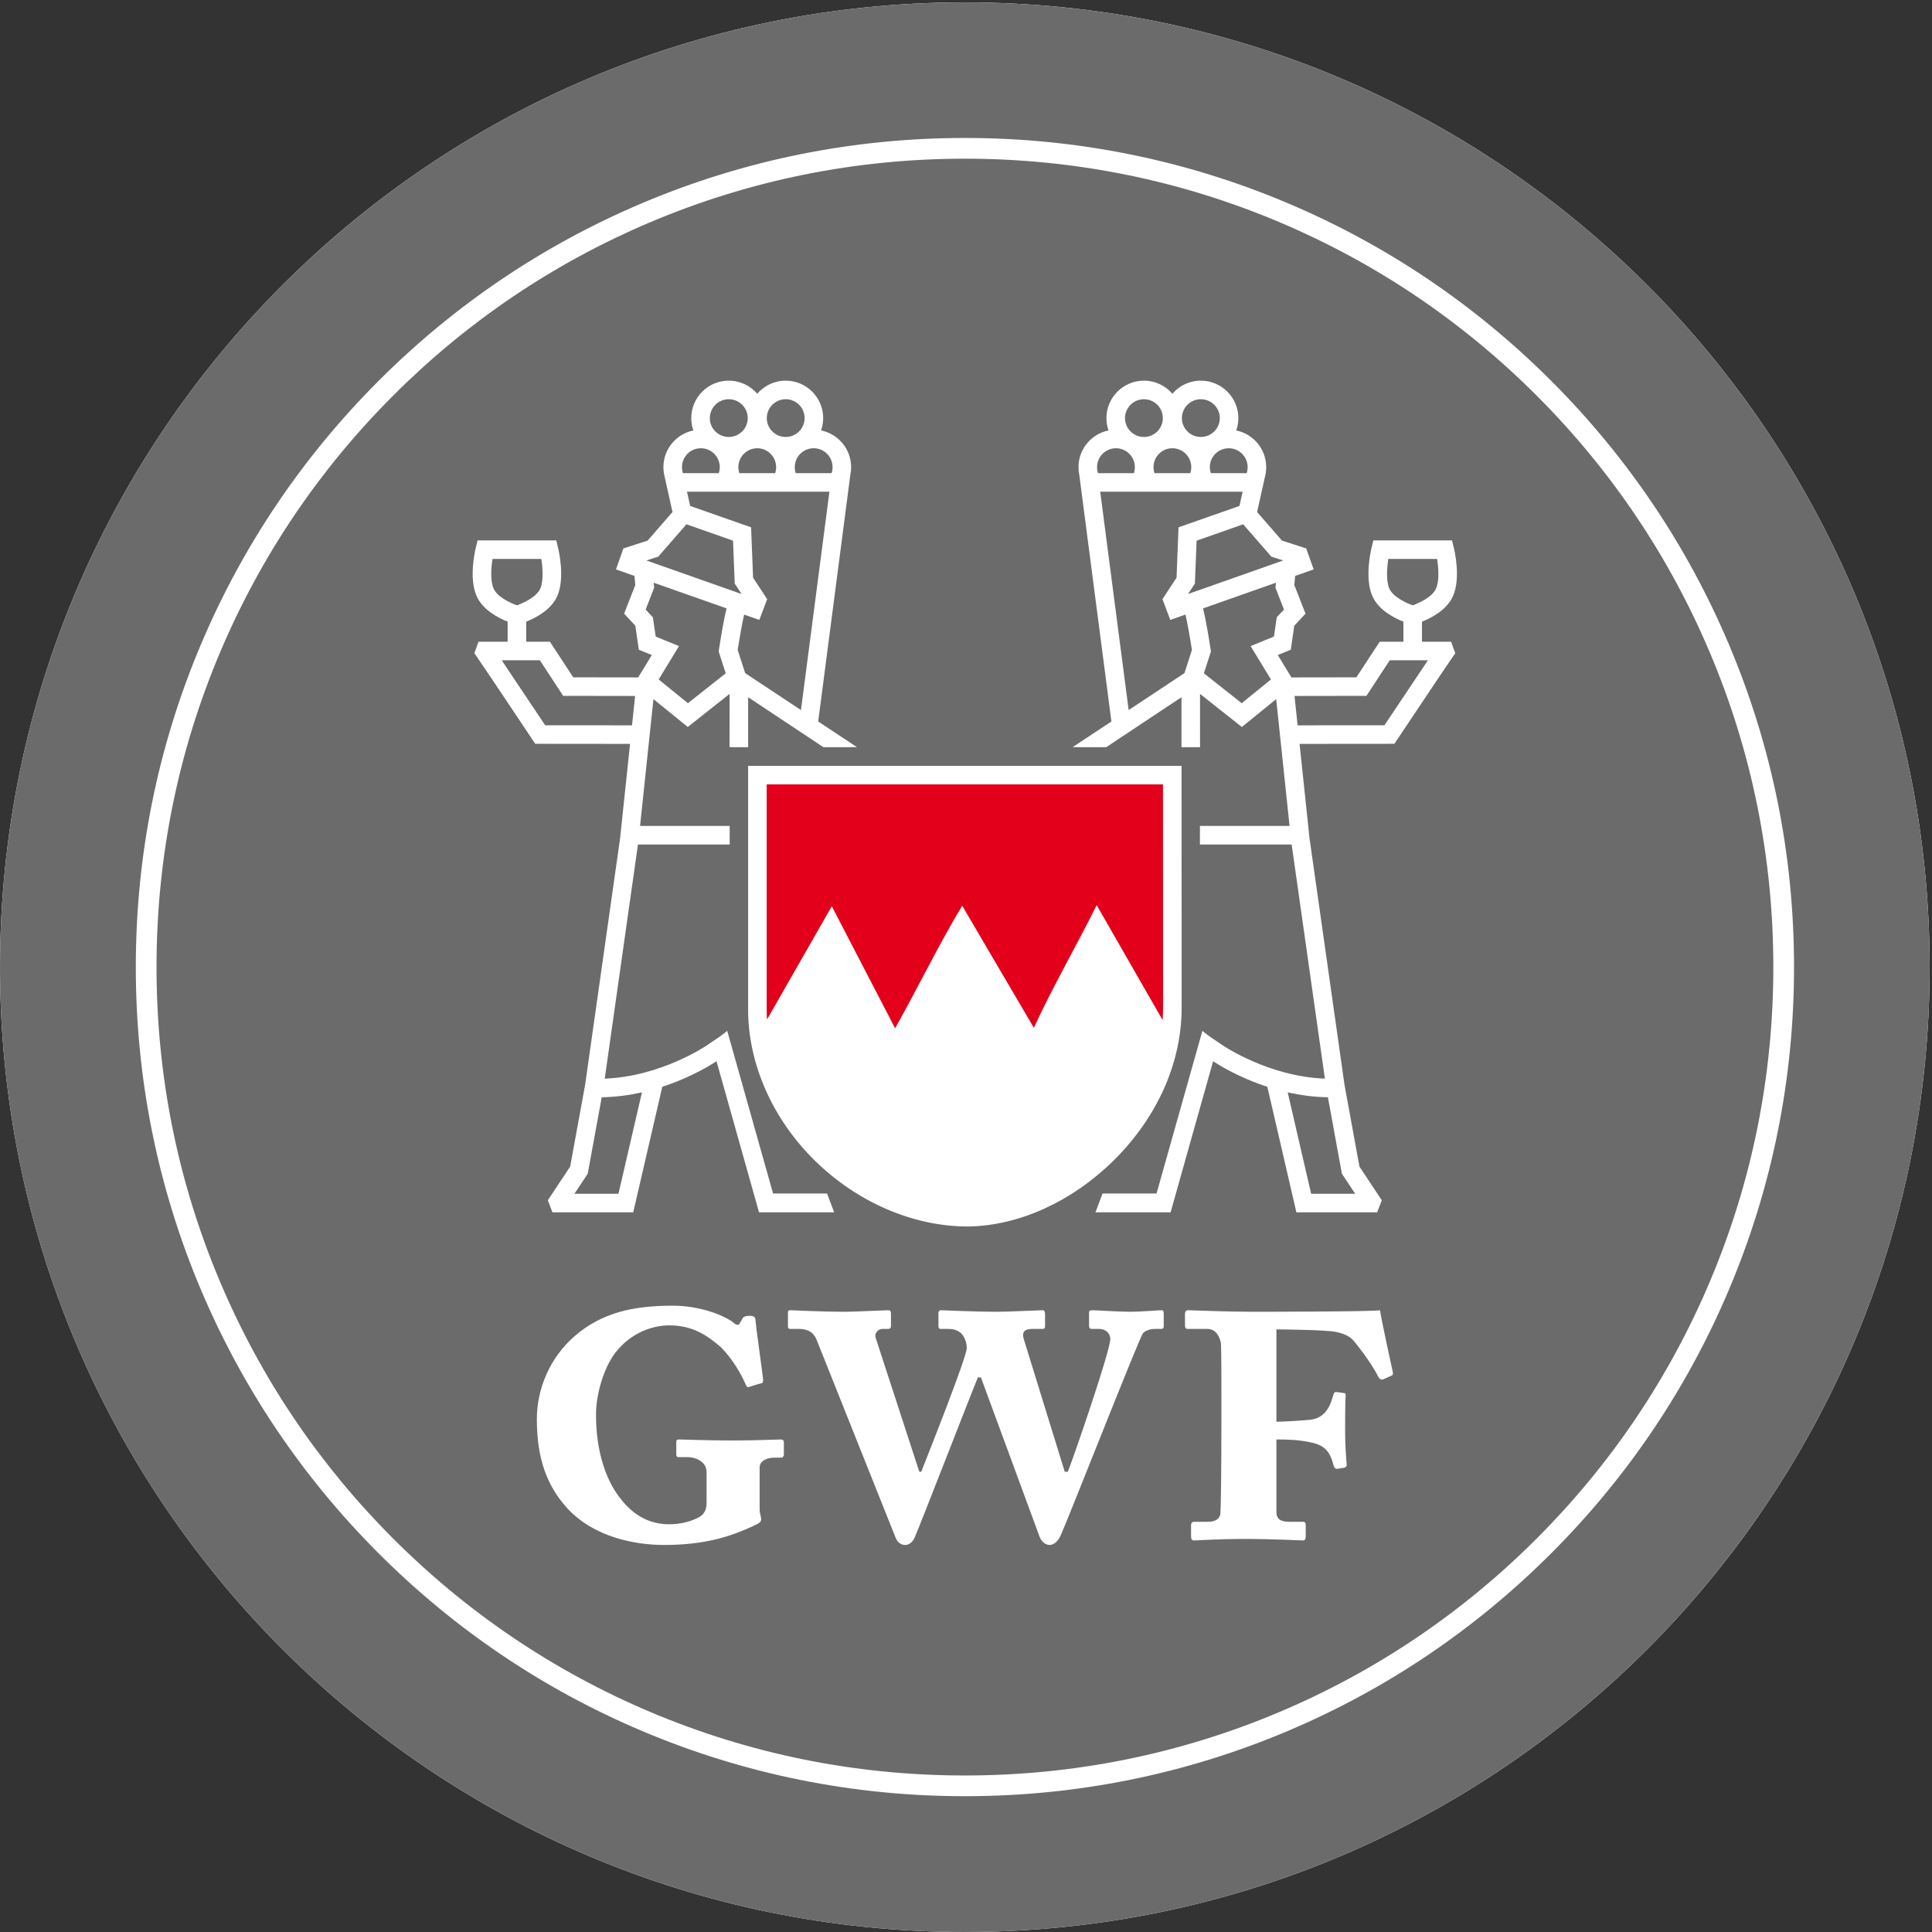 <?xml version="1.0" encoding="UTF-8" standalone="no"?><!DOCTYPE svg PUBLIC "-//W3C//DTD SVG 1.1//EN" "http://www.w3.org/Graphics/SVG/1.1/DTD/svg11.dtd"><svg width="100%" height="100%" viewBox="0 0 596 596" version="1.1" xmlns="http://www.w3.org/2000/svg" xmlns:xlink="http://www.w3.org/1999/xlink" xml:space="preserve" xmlns:serif="http://www.serif.com/" style="fill-rule:evenodd;clip-rule:evenodd;stroke-linejoin:round;stroke-miterlimit:2;"><rect x="0" y="0" width="596" height="596" fill="#333333" stroke="none"/><g><path d="M595.276,298.357c-0,164.412 -133.244,297.643 -297.665,297.643c-164.324,0 -297.611,-133.231 -297.611,-297.643c-0,-164.383 133.287,-297.633 297.611,-297.633c164.421,0 297.665,133.25 297.665,297.633Z" style="fill:#fff;"/><path d="M595.276,298.357c-0,164.412 -133.244,297.643 -297.665,297.643c-164.324,0 -297.611,-133.231 -297.611,-297.643c-0,-164.383 133.287,-297.633 297.611,-297.633c164.421,0 297.665,133.25 297.665,297.633Zm-297.621,255.751c34.53,0 68.028,-6.766 99.563,-20.101c30.459,-12.882 57.812,-31.324 81.302,-54.812c23.491,-23.49 41.933,-50.843 54.819,-81.298c13.338,-31.538 20.101,-65.034 20.101,-99.562c-0,-34.529 -6.763,-68.026 -20.101,-99.561c-12.886,-30.457 -31.328,-57.811 -54.819,-81.298c-23.49,-23.49 -50.843,-41.93 -81.302,-54.813c-31.535,-13.338 -65.033,-20.101 -99.563,-20.101c-34.524,0 -68.018,6.763 -99.552,20.101c-30.456,12.883 -57.807,31.323 -81.295,54.813c-23.489,23.489 -41.93,50.841 -54.814,81.298c-13.336,31.535 -20.1,65.032 -20.1,99.561c-0,34.528 6.764,68.024 20.1,99.562c12.884,30.455 31.325,57.808 54.814,81.298c23.488,23.488 50.839,41.93 81.295,54.812c31.534,13.335 65.028,20.101 99.552,20.101Zm-0,-505.154c33.668,0 66.328,6.593 97.073,19.595c29.697,12.562 56.367,30.544 79.275,53.446c22.904,22.903 40.889,49.573 53.449,79.269c13.004,30.743 19.598,63.402 19.598,97.071c-0,33.668 -6.594,66.328 -19.598,97.07c-12.56,29.695 -30.545,56.366 -53.449,79.269c-22.908,22.904 -49.578,40.886 -79.275,53.447c-30.745,13 -63.405,19.596 -97.073,19.596c-33.665,0 -66.321,-6.596 -97.061,-19.596c-29.696,-12.561 -56.365,-30.543 -79.268,-53.447c-22.904,-22.903 -40.884,-49.574 -53.445,-79.269c-13.003,-30.742 -19.596,-63.402 -19.596,-97.07c-0,-33.669 6.593,-66.328 19.596,-97.071c12.561,-29.696 30.542,-56.366 53.445,-79.27c22.903,-22.901 49.572,-40.883 79.268,-53.445c30.74,-13.002 63.396,-19.595 97.061,-19.595Zm96.106,389.643l0,-28.494c2.025,0 15.74,0.162 18.396,0.785c2.192,0.457 4.362,1.252 5.76,3.115c3.898,4.823 6.4,8.881 7.18,10.584c0.455,0.944 1.089,1.094 1.55,0.944l2.797,-1.243c0.309,-0.16 0.309,-0.634 0.166,-1.267c-0.461,-2.176 -3.424,-15.549 -3.882,-18.832c-1.739,0.474 -38.028,0.474 -39.731,0.474c-7.654,0 -18.725,-0.474 -19.498,-0.474c-0.609,0 -0.947,0.474 -0.947,1.096l0,3.576c0,0.623 0.172,1.092 0.779,1.092l6.078,0c2.971,0 3.928,2.81 4.215,4.359c0.164,1.234 0.164,12.148 0.164,16.348l0,6.857c0,16.83 -0.164,27.723 -0.309,29.422c-0.142,1.256 -1.099,2.512 -3.759,2.512l-4.332,0c-0.645,0 -0.957,0.468 -0.957,0.941l0,3.418c0,0.932 0.154,1.4 0.957,1.4c0.621,0 8.4,-0.468 14.791,-0.468c9.818,0 17.918,0.468 18.851,0.468c0.631,0 0.77,-0.631 0.77,-1.238l0,-3.58c0,-0.621 -0.293,-0.941 -0.77,-0.941l-4.043,0c-2.511,0 -4.226,-0.475 -4.226,-3.118l0,-22.273c2.367,0 6.695,0 10.767,0.934c4.2,0.929 5.754,2.808 6.85,6.99c0.174,0.797 0.631,1.258 1.264,1.109l2.009,-0.312c0.463,-0.162 0.799,-0.309 0.799,-0.93c-0.189,-1.717 -0.494,-6.549 -0.494,-9.979c0,-1.55 0,-9.81 0.158,-11.373c0,-0.623 -0.158,-0.769 -0.631,-0.769l-2.175,-0.313c-0.756,-0.16 -0.93,0.635 -1.239,1.713c-0.953,3.43 -2.816,6.387 -6.847,6.844c-1.27,0.176 -8.268,0.623 -10.461,0.623Zm-95.099,-60.236c15.595,-0.215 31.935,-7.619 44.841,-20.317c13.529,-13.377 20.998,-30.127 21.027,-47.17c-0,-2.849 -0.031,-66.707 -0.031,-66.707l-0,-7.92l-133.714,0l-0,75.147c-0,16.904 7.603,34.004 20.86,46.914c13.059,12.684 30.099,19.992 46.762,20.053l0.255,0Zm-80.695,75.812l-0,9.514c-0,1.861 -0.614,3.426 -2.331,4.346c-2.321,1.255 -5.456,2.185 -9.187,2.185c-5.628,0 -10.615,-2.334 -14.8,-7.625c-4.376,-5.303 -7.79,-14.183 -7.79,-26.17c-0,-7.006 2.787,-15.256 6.237,-19.465c4.498,-5.613 10.9,-8.097 16.353,-8.097c7.323,0 11.685,3.117 15.886,6.685c3.767,3.748 6.388,8.582 7.494,11.078c0.468,1.229 0.774,1.403 1.244,1.229l2.965,-0.93c1.26,-0.152 1.394,-0.463 1.394,-1.242c-0.311,-2.797 -2.348,-17.295 -2.348,-18.074c-0,-1.082 -0.311,-1.701 -1.714,-1.701c-1.719,0 -2.175,0.457 -2.461,1.093l-0.797,1.387c-0.321,0.475 -0.934,0.475 -2.17,-0.619c-2.989,-2.174 -10.306,-4.979 -18.413,-4.979c-12.288,0 -21.969,2.174 -30.373,9.487c-7.47,6.551 -11.545,16.051 -11.545,25.551c-0,12.146 3.132,20.568 9.351,27.414c8.266,9.031 21.052,11.365 29.916,11.365c11.542,0 19.956,-2.174 28.206,-6.213c1.106,-0.473 1.73,-0.941 1.73,-1.723c-0,-0.785 -0.476,-1.73 -0.476,-3.121l-0,-12.767c-0,-2.496 2.958,-3.116 4.509,-3.116l2.193,0c0.475,0 0.777,-0.462 0.777,-0.945l-0,-3.726c-0,-0.623 -0.302,-0.934 -0.925,-0.934c-0.629,0 -7.635,0.311 -14.95,0.311c-7.975,0 -15.589,-0.311 -16.555,-0.311c-0.598,0 -0.76,0.311 -0.76,0.773l-0,3.887c-0,0.483 0.162,0.795 0.76,0.795l2.978,0c1.717,0 5.602,1.08 5.602,4.658Zm65.632,-0.15l-13.399,-41.111c-0.637,-1.7 0.768,-2.959 2.012,-2.959l1.714,0c0.782,0 0.929,-0.469 0.929,-0.944l-0,-3.578c-0,-0.93 -0.147,-1.242 -0.929,-1.242c-0.921,0 -10.442,0.474 -12.78,0.474c-8.574,0 -16.528,-0.474 -17.288,-0.474c-0.63,0 -0.787,0.15 -0.787,0.773l0,4.209c0,0.471 0.157,0.782 0.641,0.782l2.618,0c1.406,0 4.377,0.15 5.611,3.427l24.308,60.891c0.644,1.711 1.905,2.334 2.98,2.334c1.256,0 2.329,-0.932 2.949,-2.334c1.725,-3.879 18.247,-46.568 19.501,-49.359l0.92,0l18.066,49.06c0.473,1.391 1.719,2.633 3.125,2.633c1.566,0 2.809,-1.568 3.418,-2.959c2.352,-5.137 24.322,-61.207 25.428,-62.434c0.619,-0.638 2.013,-1.259 3.717,-1.259l1.888,0c0.61,0 0.756,-0.311 0.756,-0.944l0,-3.416c0,-1.092 -0.146,-1.404 -0.603,-1.404c-0.934,0 -6.557,0.474 -9.672,0.474c-3.553,0 -10.746,-0.474 -11.83,-0.474c-0.799,0 -0.936,0.312 -0.936,0.773l0,3.899c0,0.623 0.137,1.092 0.785,1.092l2.342,0c2.01,0 3.428,1.392 3.428,3.107c0,3.588 -10.907,35.35 -13.1,40.963l-0.947,0l-12.604,-40.803c-0.632,-2.008 -0.158,-3.267 2.612,-3.267l3.154,0c0.607,0 0.758,-0.311 0.758,-0.944l0,-3.416c0,-1.092 -0.295,-1.404 -0.758,-1.404c-1.107,0 -10.621,0.474 -13.731,0.474c-8.091,0 -16.833,-0.474 -17.613,-0.474c-0.457,0 -0.784,0.312 -0.784,0.773l0,4.047c0,0.633 0.177,0.944 0.639,0.944l2.178,0c2.031,0 3.426,0.474 4.521,1.705c0.916,1.254 1.396,2.654 1.396,4.222c0,2.805 -12.447,34.092 -14.043,38.143l-0.59,-0Zm56.523,-85.832l-2.186,5.797l23.18,-0l13.117,-46.616c1.235,0.832 7.555,4.901 16.723,7.885l8.965,38.731l24.926,-0l1.422,-3.725l-1.633,-2.451l0,-0.008l-5.258,-7.91l-4.609,-25.207l-10.801,-76.12l-3.067,-29.083l29.244,-0.025l13.727,-20.516l5.059,-7.446l-1.286,-3.532l-8.98,-0l0,-6.19c2.832,-1.12 7.689,-3.595 9.568,-7.902c2.465,-5.55 0.471,-14.047 0.235,-14.999l-0.537,-2.174l-24.258,-0l-0.537,2.176c-0.233,0.95 -2.221,9.441 0.215,15c1.89,4.308 6.755,6.784 9.587,7.903l0,6.186l-7.318,-0l-7.187,10.983l-20.039,0.03l-4.209,-6.906l4.007,-1.638l1.075,-7.402l3.466,-3.719l-3.445,-8.84l0.242,-2.802l5.721,-2.014l-2.299,-6.468l-7.48,-2.428l-7.666,-8.796l2.461,-11.059c0.046,-0.189 0.089,-0.379 0.127,-0.569l0.084,-0.379l-0.016,-0c0.096,-0.605 0.15,-1.221 0.15,-1.844c0,-5.577 -3.974,-10.245 -9.24,-11.325c0.418,-1.192 0.648,-2.47 0.648,-3.803c0,-6.372 -5.191,-11.556 -11.572,-11.556c-3.512,-0 -6.66,1.571 -8.785,4.042c-2.121,-2.471 -5.264,-4.042 -8.768,-4.042c-6.382,-0 -11.574,5.184 -11.574,11.556c0,1.33 0.229,2.608 0.649,3.8c-5.282,1.065 -9.272,5.74 -9.272,11.328c0,0.799 0.084,1.59 0.248,2.362l9.912,76.094l-11.964,7.922l10.384,0.016l0,-0.026l23.194,-15.399l0,15.413l5.732,-0l-0.01,-16.437l12.903,10.21l10.591,-8.598l4.125,39.123l-27.648,-0l0,5.726l28.295,-0l10.252,72.227c-17.358,-0.646 -31.272,-10.115 -31.42,-10.216l-0.047,-0.032c-0.017,-0.011 -1.674,-1.109 -3.844,-2.586c-1.472,-1.039 -2.474,-1.916 -2.474,-1.916l-1.069,3.79l-0.002,-0l-1.003,3.562l-0.51,1.805l0.002,-0l-11.567,41.037l-16.656,-0Zm44.465,-222.233l-11.072,-0c-0.178,-0.53 -0.278,-1.084 -0.295,-1.648c-0,-0.066 0.006,-0.129 0.006,-0.196c-0,-0.061 -0.002,-0.122 -0.006,-0.184c0.099,-3.131 2.672,-5.651 5.828,-5.651c3.219,-0 5.836,2.617 5.836,5.835c-0,0.636 -0.104,1.257 -0.297,1.844Zm-28.447,-0c-0.196,-0.594 -0.299,-1.216 -0.299,-1.844c-0,-3.218 2.605,-5.835 5.81,-5.835c3.16,-0 5.739,2.516 5.838,5.646c-0,0.064 -0.004,0.125 -0.004,0.189c-0,0.068 0.006,0.136 0.006,0.204c-0.017,0.563 -0.119,1.115 -0.295,1.64l-11.056,-0Zm2.582,-16.972c-0,3.207 -2.614,5.817 -5.827,5.817c-3.222,-0 -5.847,-2.61 -5.847,-5.817c-0,-3.217 2.625,-5.832 5.847,-5.832c3.213,-0 5.827,2.615 5.827,5.832Zm38.513,207.994c3.844,0.865 8.018,1.443 12.407,1.514l4.316,23.587l4.109,6.184l-13.591,-0l-7.241,-31.285Zm-57.836,-185.299l43.938,-0l-0.977,4.393l-18.797,6.601l-0.613,15.543l-4.353,6.62l2.429,6.402l4.68,-1.65c0.586,2.533 1.377,6.947 1.99,10.913l-2.31,7.151l-17.209,11.394l-8.778,-67.367Zm56.448,21.219l-29.346,10.342l2.107,-3.208l0.526,-13.247l14.369,-5.048l8.689,9.977l3.655,1.184Zm-51.584,-34.621c3.213,-0 5.824,2.617 5.824,5.835c0,0.639 -0.098,1.259 -0.287,1.844l-11.072,-0c-0.196,-0.592 -0.301,-1.212 -0.301,-1.844c0,-3.218 2.617,-5.835 5.836,-5.835Zm91.539,48.458c-2.088,-0.747 -6.092,-2.616 -7.207,-5.157c-1.047,-2.397 -0.741,-6.453 -0.321,-9.156l15.059,-0c0.428,2.721 0.728,6.735 -0.342,9.146c-1.123,2.572 -5.103,4.428 -7.189,5.167Zm-41.946,3.701l-0.859,5.935l-7.197,2.939l6.273,10.296l-9.023,7.323l-11.662,-9.229l2.173,-6.725l-0.101,-0.666c-0.348,-2.293 -1.365,-8.776 -2.338,-12.628l22.479,-7.922l-0.133,1.548l2.625,6.731l-2.237,2.398Zm6.442,33.321l-0.955,-9.06l22.191,-0.034l7.186,-10.975l11.775,-0l-13.412,20.05l-26.785,0.019Zm-24.004,-94.773c0,3.207 -2.621,5.817 -5.846,5.817c-3.226,-0 -5.849,-2.61 -5.849,-5.817c0,-3.217 2.623,-5.832 5.849,-5.832c3.225,-0 5.846,2.615 5.846,5.832Zm-137.81,239.205l-11.563,-41.037l-0.51,-1.805l-1.004,-3.562l-1.07,-3.79c0,-0 -1.002,0.877 -2.475,1.916c-2.17,1.477 -3.824,2.575 -3.842,2.586l-0.047,0.032c-0.149,0.101 -14.063,9.57 -31.419,10.216l10.251,-72.227l28.295,-0l0,-5.726l-27.649,-0l4.126,-39.123l10.59,8.598l12.902,-10.21l-0.011,16.437l5.734,-0l0,-15.413l23.193,15.399l0,0.026l10.385,-0.016l-11.966,-7.922l9.914,-76.094c0.161,-0.772 0.246,-1.563 0.246,-2.362c0,-5.588 -3.989,-10.263 -9.27,-11.328c0.418,-1.192 0.648,-2.47 0.648,-3.8c0,-6.372 -5.192,-11.556 -11.573,-11.556c-3.504,-0 -6.648,1.571 -8.768,4.042c-2.125,-2.471 -5.275,-4.042 -8.787,-4.042c-6.379,-0 -11.573,5.184 -11.573,11.556c0,1.333 0.232,2.611 0.651,3.803c-5.267,1.08 -9.24,5.748 -9.24,11.325c0,0.623 0.055,1.239 0.151,1.844l-0.016,-0l0.084,0.379c0.037,0.19 0.08,0.38 0.127,0.569l2.459,11.059l-7.665,8.796l-7.481,2.428l-2.296,6.468l5.718,2.014l0.244,2.802l-3.448,8.84l3.468,3.719l1.074,7.402l4.008,1.638l-4.209,6.906l-20.039,-0.03l-7.187,-10.983l-7.319,-0l0,-6.186c2.832,-1.119 7.699,-3.595 9.589,-7.903c2.435,-5.559 0.448,-14.05 0.215,-15l-0.538,-2.176l-24.256,-0l-0.538,2.174c-0.236,0.952 -2.23,9.449 0.232,14.999c1.881,4.307 6.74,6.782 9.571,7.902l0,6.19l-8.982,-0l-1.285,3.532l5.062,7.446l13.723,20.516l29.244,0.025l-3.065,29.083l-10.8,76.12l-4.611,25.207l-5.258,7.91l0,0.008l-1.632,2.451l1.423,3.725l24.923,-0l8.965,-38.731c9.17,-2.984 15.489,-7.053 16.723,-7.885l13.117,46.616l23.178,-0l-2.183,-5.797l-16.658,-0Zm3.885,-245.037c3.223,-0 5.846,2.615 5.846,5.832c-0,3.207 -2.623,5.817 -5.846,5.817c-3.213,-0 -5.827,-2.61 -5.827,-5.817c-0,-3.217 2.614,-5.832 5.827,-5.832Zm-14.302,22.804c-0.176,-0.525 -0.276,-1.077 -0.296,-1.64c0.002,-0.068 0.007,-0.136 0.007,-0.204c-0,-0.064 -0.003,-0.125 -0.005,-0.189c0.102,-3.13 2.68,-5.646 5.841,-5.646c3.203,-0 5.809,2.617 5.809,5.835c-0,0.628 -0.104,1.25 -0.298,1.844l-11.058,-0Zm-24.996,25.758l8.69,-9.977l14.37,5.048l0.523,13.247l2.111,3.208l-29.347,-10.342l3.653,-1.184Zm44.016,47.332l-17.208,-11.394l-2.311,-7.151c0.613,-3.966 1.404,-8.38 1.989,-10.913l4.678,1.65l2.432,-6.402l-4.353,-6.62l-0.613,-15.543l-18.798,-6.601l-0.975,-4.393l43.937,-0l-8.778,67.367Zm-94.815,-37.478c-1.069,-2.411 -0.77,-6.425 -0.339,-9.146l15.056,0c0.42,2.703 0.729,6.759 -0.321,9.156c-1.114,2.541 -5.116,4.41 -7.206,5.157c-2.084,-0.739 -6.067,-2.595 -7.19,-5.167Zm15.908,42.17l-13.41,-20.05l11.775,-0l7.185,10.975l22.191,0.034l-0.955,9.06l-26.786,-0.019Zm30.992,-35.7l2.626,-6.731l-0.135,-1.548l22.479,7.922c-0.973,3.852 -1.992,10.335 -2.337,12.628l-0.102,0.666l2.173,6.725l-11.662,9.229l-9.022,-7.323l6.274,-10.296l-7.196,-2.939l-0.861,-5.935l-2.237,-2.398Zm57.666,-43.926c-0,0.632 -0.108,1.252 -0.303,1.844l-11.07,0c-0.19,-0.585 -0.29,-1.205 -0.29,-1.844c-0,-3.218 2.612,-5.835 5.826,-5.835c3.219,0 5.837,2.617 5.837,5.835Zm-66.05,224.151l-13.592,0l4.112,-6.184l4.314,-23.587c4.389,-0.071 8.563,-0.649 12.407,-1.514l-7.241,31.285Zm34.026,-245.111c3.227,0 5.852,2.615 5.852,5.832c-0,3.207 -2.625,5.817 -5.852,5.817c-3.222,0 -5.844,-2.61 -5.844,-5.817c-0,-3.217 2.622,-5.832 5.844,-5.832Zm-14.434,20.96c-0,-3.218 2.617,-5.835 5.835,-5.835c3.157,0 5.728,2.52 5.827,5.651c-0.001,0.062 -0.005,0.123 -0.005,0.184c-0,0.067 0.007,0.13 0.007,0.196c-0.019,0.564 -0.118,1.118 -0.294,1.648l-11.072,0c-0.195,-0.587 -0.298,-1.208 -0.298,-1.844Z" style="fill:#6b6b6b;"/><path d="M358.653,314.683l-20.34,-35.462c-5.855,11.858 -13.582,25.218 -19.377,37.841l-22.107,-37.658c-7.176,11.889 -13.644,25.25 -20.695,37.814l-19.533,-37.66l-19.988,34.949c-0.063,-1.038 -0.095,-2.076 -0.095,-3.113l-0,-69.419l122.249,0l-0,2.194c-0,0 0.031,63.856 0.031,66.7c-0.002,1.273 -0.051,2.545 -0.145,3.814Z" style="fill:#e2001a;"/></g></svg>